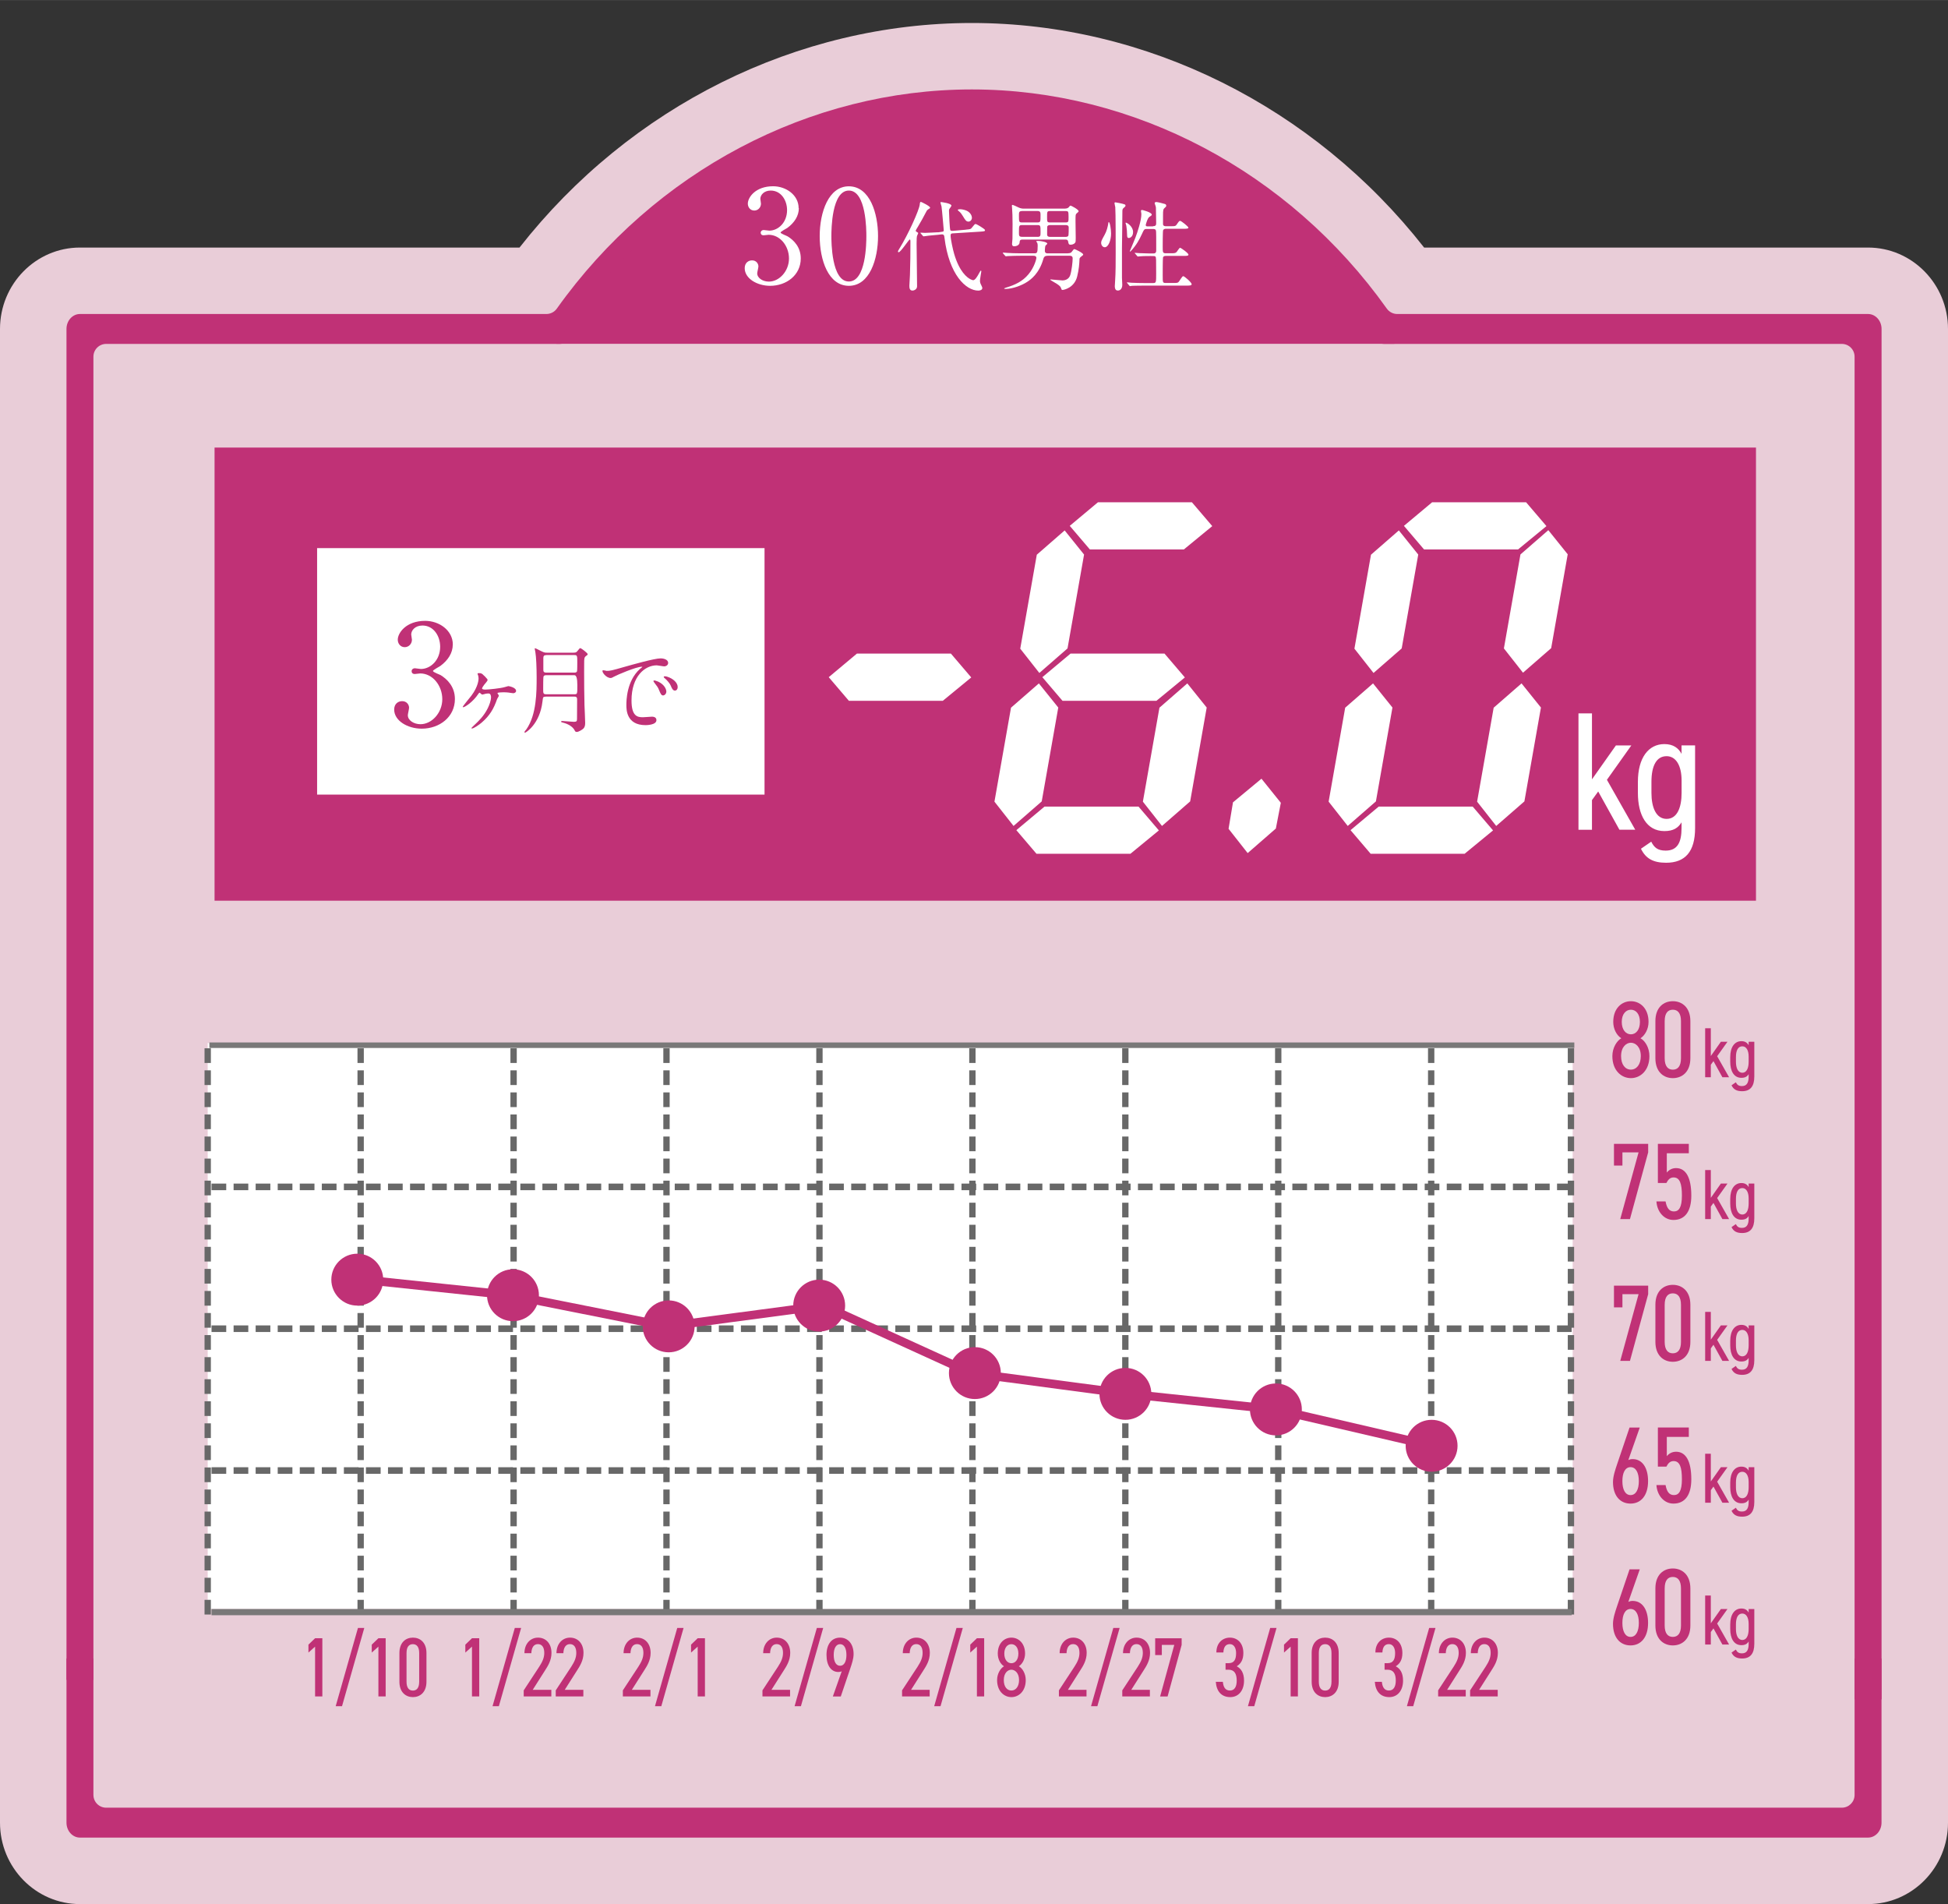 <?xml version="1.0" encoding="UTF-8"?>
<svg id="_レイヤー_2" data-name="レイヤー 2" xmlns="http://www.w3.org/2000/svg" width="132.41mm" height="129.4mm" xmlns:xlink="http://www.w3.org/1999/xlink" viewBox="0 0 375.34 366.79">
  <rect x="0" y="0" width="375.34" height="366.79" fill="#333333" stroke="none"/>
  <defs>
    <style>
      .cls-1 {
        stroke-width: 1.19px;
      }

      .cls-1, .cls-2, .cls-3, .cls-4, .cls-5, .cls-6 {
        fill: none;
      }

      .cls-1, .cls-3, .cls-4, .cls-5, .cls-6 {
        stroke-miterlimit: 10;
      }

      .cls-1, .cls-6 {
        stroke: #797878;
      }

      .cls-7 {
        fill: #c03176;
      }

      .cls-7, .cls-2, .cls-8, .cls-9 {
        stroke-width: 0px;
      }

      .cls-3 {
        stroke-width: 1.27px;
      }

      .cls-3, .cls-4 {
        stroke: #686868;
        stroke-dasharray: 0 0 2.83 1.42;
      }

      .cls-4 {
        stroke-width: 1.22px;
      }

      .cls-5 {
        stroke: #c03176;
        stroke-width: 1.66px;
      }

      .cls-10 {
        clip-path: url(#clippath);
      }

      .cls-8 {
        fill: #e9cdd8;
      }

      .cls-9 {
        fill: #fff;
      }

      .cls-6 {
        stroke-width: 1.06px;
      }
    </style>
    <clipPath id="clippath">
      <rect class="cls-2" x="86.72" width="199.91" height="66.22"/>
    </clipPath>
  </defs>
  <g id="_レイヤー_1-2" data-name="レイヤー 1">
    <g>
      <g>
        <path class="cls-8" d="M359.94,366.79H15.4c-8.49,0-15.4-7.04-15.4-15.68V63.36c0-8.65,6.91-15.68,15.4-15.68h84.7C121.42,20.49,153.61,4.42,187.25,4.42s65.83,16.08,87.15,43.26h85.54c8.49,0,15.4,7.04,15.4,15.68v287.75c0,8.65-6.91,15.68-15.4,15.68ZM359.94,73.29h0,0Z"/>
        <path class="cls-7" d="M357.34,327.35V68.7c0-1.36-1.1-2.46-2.46-2.46h-88.22c-.81,0-1.59-.43-2.08-1.16-17.77-26.36-46.68-42.1-77.32-42.1s-59.55,15.74-77.32,42.1c-.49.72-1.27,1.16-2.08,1.16H20.46c-1.36,0-2.46,1.1-2.46,2.46v254.9h-5.19V63.36c0-1.59,1.16-2.88,2.59-2.88h89.88c.8,0,1.55-.39,2.01-1.04,18.82-26.44,48.71-42.22,79.96-42.22s61.15,15.78,79.96,42.22c.46.65,1.21,1.04,2.01,1.04h90.72c1.43,0,2.6,1.29,2.6,2.88v263.99h-5.19Z"/>
        <path class="cls-7" d="M15.4,353.98c-1.43,0-2.59-1.29-2.59-2.88v-31.61h5.19v26.27c0,1.36,1.1,2.46,2.46,2.46h334.42c1.36,0,2.46-1.1,2.46-2.46v-26.27h5.19v31.61c0,1.59-1.16,2.88-2.6,2.88H15.4Z"/>
      </g>
      <rect class="cls-9" x="40.02" y="200.93" width="263" height="109"/>
      <rect class="cls-7" x="41.34" y="86.21" width="297" height="87.29"/>
      <line class="cls-4" x1="69.49" y1="201.93" x2="69.49" y2="311.11"/>
      <line class="cls-4" x1="40.02" y1="201.93" x2="40.02" y2="311.11"/>
      <line class="cls-4" x1="98.96" y1="201.93" x2="98.96" y2="311.11"/>
      <line class="cls-4" x1="128.42" y1="201.93" x2="128.42" y2="311.11"/>
      <line class="cls-4" x1="157.89" y1="201.93" x2="157.89" y2="311.11"/>
      <line class="cls-4" x1="187.36" y1="201.93" x2="187.36" y2="311.11"/>
      <line class="cls-4" x1="216.83" y1="201.93" x2="216.83" y2="311.11"/>
      <line class="cls-4" x1="246.29" y1="201.93" x2="246.29" y2="311.11"/>
      <line class="cls-4" x1="275.76" y1="201.93" x2="275.76" y2="311.11"/>
      <line class="cls-4" x1="302.69" y1="201.93" x2="302.69" y2="311.11"/>
      <line class="cls-6" x1="40.34" y1="201.34" x2="303.34" y2="201.34"/>
      <line class="cls-1" x1="40.76" y1="310.55" x2="302.83" y2="310.55"/>
      <g>
        <path class="cls-7" d="M312.39,200c-.9-.57-1.55-1.79-1.55-3.15,0-2.62,1.64-3.99,3.4-3.99s3.4,1.36,3.4,3.99c0,1.36-.67,2.58-1.55,3.15.88.48,1.72,1.81,1.72,3.44,0,2.77-1.74,4.24-3.57,4.24s-3.57-1.47-3.57-4.24c0-1.64.88-2.96,1.72-3.44ZM314.24,206.04c1.07,0,1.91-.97,1.91-2.6,0-1.81-1.05-2.58-1.91-2.58s-1.89.78-1.89,2.58c0,1.64.8,2.6,1.89,2.6ZM314.24,199.24c.97,0,1.74-.86,1.74-2.39s-.78-2.35-1.74-2.35-1.76.84-1.76,2.35.78,2.39,1.76,2.39Z"/>
        <path class="cls-7" d="M325.7,203.84c0,2.67-1.62,3.84-3.38,3.84s-3.36-1.18-3.36-3.84v-7.14c0-2.67,1.6-3.84,3.36-3.84s3.38,1.18,3.38,3.84v7.14ZM322.32,194.5c-.95,0-1.57.65-1.57,2.2v7.14c0,1.55.63,2.21,1.57,2.21s1.57-.65,1.57-2.21v-7.14c0-1.55-.63-2.2-1.57-2.2Z"/>
        <path class="cls-7" d="M332.85,200.67l-1.99,2.79,2.3,4.05h-1.29l-1.72-3.11-.51.7v2.41h-1.09v-9.44h1.09v5.35l1.94-2.75h1.26Z"/>
        <path class="cls-7" d="M336.93,200.67h1.09v6.71c0,1.9-.79,2.82-2.35,2.82-1.04,0-1.66-.34-2.04-1.14l.83-.58c.25.48.52.73,1.18.73.94,0,1.29-.66,1.29-1.83v-.47c-.27.45-.66.71-1.4.71-1.45,0-2.15-1.31-2.15-3.09v-.9c0-1.96.86-3.07,2.15-3.07.73,0,1.15.33,1.4.79v-.68ZM336.93,204.53v-1c0-1.23-.47-1.98-1.22-1.98-.82,0-1.23.78-1.23,2.08v.9c0,1.16.37,2.11,1.23,2.11s1.22-.93,1.22-2.11Z"/>
      </g>
      <g>
        <path class="cls-7" d="M310.98,224.52v-4.18h6.59v1.64l-3.51,12.85h-1.87l3.53-12.85h-3.11v2.54h-1.64Z"/>
        <path class="cls-7" d="M321.1,227.88h-1.66v-7.54h5.96v1.81h-4.24v3.72c.38-.48.99-.86,1.78-.86,1.89,0,2.94,1.81,2.94,5.31,0,3-1.2,4.68-3.44,4.68-1.81,0-3.15-1.57-3.28-3.57h1.76c.23,1.22.67,1.93,1.62,1.93s1.53-.78,1.53-3.04-.38-3.51-1.6-3.51c-.73,0-1.09.5-1.39,1.07Z"/>
        <path class="cls-7" d="M332.85,227.99l-1.99,2.79,2.3,4.05h-1.29l-1.72-3.11-.51.7v2.41h-1.09v-9.44h1.09v5.35l1.94-2.75h1.26Z"/>
        <path class="cls-7" d="M336.93,227.99h1.09v6.71c0,1.9-.79,2.82-2.35,2.82-1.04,0-1.66-.34-2.04-1.14l.83-.58c.25.48.52.73,1.18.73.94,0,1.29-.66,1.29-1.83v-.46c-.27.45-.66.71-1.4.71-1.45,0-2.15-1.31-2.15-3.09v-.9c0-1.96.86-3.07,2.15-3.07.73,0,1.15.33,1.4.79v-.68ZM336.93,231.85v-1c0-1.23-.47-1.99-1.22-1.99-.82,0-1.23.78-1.23,2.08v.9c0,1.16.37,2.11,1.23,2.11s1.22-.93,1.22-2.11Z"/>
      </g>
      <g>
        <path class="cls-7" d="M310.98,251.84v-4.18h6.59v1.64l-3.51,12.85h-1.87l3.53-12.85h-3.11v2.54h-1.64Z"/>
        <path class="cls-7" d="M325.7,258.48c0,2.67-1.62,3.84-3.38,3.84s-3.36-1.18-3.36-3.84v-7.14c0-2.67,1.6-3.84,3.36-3.84s3.38,1.18,3.38,3.84v7.14ZM322.32,249.14c-.95,0-1.57.65-1.57,2.21v7.14c0,1.55.63,2.2,1.57,2.2s1.57-.65,1.57-2.2v-7.14c0-1.55-.63-2.21-1.57-2.21Z"/>
        <path class="cls-7" d="M332.85,255.31l-1.99,2.79,2.3,4.05h-1.29l-1.72-3.11-.51.7v2.41h-1.09v-9.44h1.09v5.35l1.94-2.75h1.26Z"/>
        <path class="cls-7" d="M336.93,255.31h1.09v6.71c0,1.9-.79,2.82-2.35,2.82-1.04,0-1.66-.34-2.04-1.14l.83-.58c.25.48.52.73,1.18.73.94,0,1.29-.66,1.29-1.83v-.46c-.27.45-.66.71-1.4.71-1.45,0-2.15-1.31-2.15-3.09v-.9c0-1.96.86-3.07,2.15-3.07.73,0,1.15.33,1.4.79v-.68ZM336.93,259.17v-1c0-1.23-.47-1.99-1.22-1.99-.82,0-1.23.78-1.23,2.08v.9c0,1.16.37,2.11,1.23,2.11s1.22-.93,1.22-2.11Z"/>
      </g>
      <g>
        <path class="cls-7" d="M313.75,281.26c.25-.15.57-.19.84-.19,1.81,0,2.96,1.62,2.96,4.24,0,2.77-1.37,4.33-3.38,4.33s-3.38-1.51-3.38-4.16c0-1.09.44-2.37.8-3.44l2.39-7.05h1.97l-2.21,6.28ZM314.17,288c1.03,0,1.6-1.05,1.6-2.69s-.57-2.69-1.6-2.69-1.57,1.07-1.57,2.69.55,2.69,1.57,2.69Z"/>
        <path class="cls-7" d="M321.1,282.52h-1.66v-7.54h5.96v1.81h-4.24v3.72c.38-.48.99-.86,1.78-.86,1.89,0,2.94,1.81,2.94,5.31,0,3-1.2,4.68-3.44,4.68-1.81,0-3.15-1.58-3.28-3.57h1.76c.23,1.22.67,1.93,1.62,1.93s1.53-.78,1.53-3.04-.38-3.51-1.6-3.51c-.73,0-1.09.5-1.39,1.07Z"/>
        <path class="cls-7" d="M332.85,282.63l-1.99,2.79,2.3,4.05h-1.29l-1.72-3.11-.51.7v2.41h-1.09v-9.44h1.09v5.35l1.94-2.75h1.26Z"/>
        <path class="cls-7" d="M336.93,282.63h1.09v6.71c0,1.9-.79,2.82-2.35,2.82-1.04,0-1.66-.34-2.04-1.14l.83-.58c.25.48.52.73,1.18.73.94,0,1.29-.66,1.29-1.83v-.47c-.27.45-.66.71-1.4.71-1.45,0-2.15-1.31-2.15-3.09v-.9c0-1.96.86-3.07,2.15-3.07.73,0,1.15.33,1.4.79v-.68ZM336.93,286.49v-1c0-1.23-.47-1.98-1.22-1.98-.82,0-1.23.78-1.23,2.08v.9c0,1.16.37,2.11,1.23,2.11s1.22-.93,1.22-2.11Z"/>
      </g>
      <g>
        <path class="cls-7" d="M313.75,308.58c.25-.15.57-.19.84-.19,1.81,0,2.96,1.62,2.96,4.24,0,2.77-1.37,4.33-3.38,4.33s-3.38-1.51-3.38-4.16c0-1.09.44-2.37.8-3.44l2.39-7.05h1.97l-2.21,6.28ZM314.17,315.32c1.03,0,1.6-1.05,1.6-2.69s-.57-2.69-1.6-2.69-1.57,1.07-1.57,2.69.55,2.69,1.57,2.69Z"/>
        <path class="cls-7" d="M325.7,313.12c0,2.67-1.62,3.84-3.38,3.84s-3.36-1.18-3.36-3.84v-7.14c0-2.67,1.6-3.84,3.36-3.84s3.38,1.18,3.38,3.84v7.14ZM322.32,303.77c-.95,0-1.57.65-1.57,2.21v7.14c0,1.55.63,2.2,1.57,2.2s1.57-.65,1.57-2.2v-7.14c0-1.55-.63-2.21-1.57-2.21Z"/>
        <path class="cls-7" d="M332.85,309.95l-1.99,2.79,2.3,4.05h-1.29l-1.72-3.11-.51.7v2.41h-1.09v-9.44h1.09v5.35l1.94-2.75h1.26Z"/>
        <path class="cls-7" d="M336.93,309.95h1.09v6.71c0,1.9-.79,2.82-2.35,2.82-1.04,0-1.66-.34-2.04-1.14l.83-.58c.25.48.52.73,1.18.73.94,0,1.29-.66,1.29-1.83v-.46c-.27.45-.66.71-1.4.71-1.45,0-2.15-1.31-2.15-3.09v-.9c0-1.96.86-3.07,2.15-3.07.73,0,1.15.33,1.4.79v-.68ZM336.93,313.81v-1c0-1.23-.47-1.99-1.22-1.99-.82,0-1.23.78-1.23,2.08v.9c0,1.16.37,2.11,1.23,2.11s1.22-.93,1.22-2.11Z"/>
      </g>
      <line class="cls-3" x1="40.76" y1="228.63" x2="302.83" y2="228.63"/>
      <line class="cls-3" x1="40.76" y1="283.27" x2="302.83" y2="283.27"/>
      <line class="cls-3" x1="40.76" y1="255.95" x2="302.83" y2="255.95"/>
      <g>
        <path class="cls-9" d="M165.12,125.9h18.1l3.92,4.59-5.48,4.5h-18.1l-3.88-4.55,5.44-4.55Z"/>
        <path class="cls-9" d="M203.91,136.27l-3.19,18.1-5.43,4.73-3.68-4.68,3.19-18.1,5.37-4.68,3.73,4.64ZM201.27,155.37h18.1l3.92,4.59-5.48,4.5h-18.1l-3.88-4.55,5.44-4.55ZM208.88,106.8l-3.19,18.1-5.43,4.73-3.68-4.68,3.19-18.1,5.37-4.68,3.73,4.64ZM206.28,125.9h18.1l3.92,4.59-5.48,4.5h-18.1l-3.88-4.55,5.44-4.55ZM211.56,96.75h18.1l3.92,4.59-5.48,4.5h-18.1l-3.88-4.55,5.44-4.55ZM232.51,136.27l-3.19,18.1-5.43,4.73-3.68-4.68,3.19-18.1,5.37-4.68,3.73,4.64Z"/>
        <path class="cls-9" d="M237.57,154.55l5.49-4.55,3.73,4.64-.96,4.96-5.43,4.73-3.68-4.68.85-5.09Z"/>
        <path class="cls-9" d="M268.3,136.27l-3.19,18.1-5.43,4.73-3.68-4.68,3.19-18.1,5.37-4.68,3.73,4.64ZM265.66,155.37h18.1l3.92,4.59-5.48,4.5h-18.1l-3.88-4.55,5.44-4.55ZM273.27,106.8l-3.19,18.1-5.43,4.73-3.68-4.68,3.19-18.1,5.37-4.68,3.73,4.64ZM275.95,96.75h18.1l3.92,4.59-5.48,4.5h-18.1l-3.88-4.55,5.44-4.55ZM296.91,136.27l-3.19,18.1-5.43,4.73-3.68-4.68,3.19-18.1,5.37-4.68,3.73,4.64ZM302.07,106.75l-3.19,18.1-5.43,4.73-3.68-4.68,3.19-18.1,5.37-4.68,3.73,4.64Z"/>
      </g>
      <g>
        <path class="cls-9" d="M314.33,143.58l-4.71,6.63,5.46,9.62h-3.05l-4.09-7.37-1.2,1.66v5.72h-2.6v-22.42h2.6v12.7l4.61-6.53h2.99Z"/>
        <path class="cls-9" d="M324.01,143.58h2.6v15.92c0,4.52-1.88,6.69-5.59,6.69-2.47,0-3.93-.81-4.84-2.7l1.98-1.36c.58,1.14,1.24,1.72,2.79,1.72,2.24,0,3.05-1.56,3.05-4.35v-1.1c-.65,1.07-1.56,1.69-3.31,1.69-3.44,0-5.1-3.12-5.1-7.34v-2.14c0-4.65,2.05-7.28,5.1-7.28,1.72,0,2.73.78,3.31,1.88v-1.62ZM324.01,152.74v-2.37c0-2.92-1.1-4.71-2.89-4.71-1.95,0-2.92,1.85-2.92,4.94v2.14c0,2.76.88,5,2.92,5s2.89-2.21,2.89-5Z"/>
      </g>
      <rect class="cls-9" x="61.1" y="105.58" width="86.21" height="47.48"/>
      <g>
        <path class="cls-7" d="M87.24,124.17c0,1.6-.92,3.03-2.41,4.12-.22.13-1.41.79-1.41.95,0,.24,1.27.68,1.49.81,1.27.79,2.74,2.22,2.74,4.6,0,3.47-2.98,5.71-6.39,5.71-2.71,0-5.31-1.52-5.31-3.68,0-1.11.76-1.62,1.54-1.62.92,0,1.33.73,1.33,1.27,0,.22-.24,1.22-.24,1.44,0,1,1.17,1.73,2.44,1.73,2.17,0,4.2-2.19,4.2-4.82s-1.87-4.96-4.25-4.96c-.14,0-.89.11-1.06.11-.41,0-.6-.24-.6-.54,0-.33.27-.57.62-.57.16,0,.98.14,1.17.14,1.84,0,3.71-1.68,3.71-4.28,0-2.08-1.27-4.09-3.41-4.09-1.44,0-2.17.95-2.17,1.73,0,.14.14.84.14,1,0,.81-.62,1.44-1.38,1.44-.87,0-1.35-.73-1.35-1.44,0-1.3,1.6-3.63,5.28-3.63,2.68,0,5.33,1.81,5.33,4.58Z"/>
        <path class="cls-7" d="M93.34,130.2c.56.6.61.65.61.81,0,.13-.51.72-.65.88-.09.09-.42.6-.42.71,0,.23.49.23.65.23.61,0,2.98-.25,3.69-.47.04-.02.67-.2.72-.2.07,0,1.5.23,1.5.94,0,.23-.27.43-.54.43-.14,0-.79-.11-.94-.13-.31-.04-.67-.05-1.01-.05-.13,0-1.1.02-1.1.16,0,.09.27.4.27.49,0,.11-.29.54-.33.63-.67,1.95-1.45,3.23-2.96,4.54-.49.43-1.55,1.16-1.9,1.16-.04,0-.09-.04-.09-.09s.36-.38.56-.58c.81-.76,1.83-1.72,2.58-3.23.29-.58.63-1.48.63-2.11,0-.09,0-.74-.47-.74-.14,0-.43.02-.56.05-.11.02-.54.16-.63.16-.13,0-.25-.13-.31-.18s-.18-.18-.22-.18c-.09,0-.16.11-.22.18-1.05,1.61-2.64,2.62-2.95,2.62-.05,0-.09-.04-.09-.09,0-.09,1.39-1.79,1.66-2.13,1.39-1.84,1.39-3.22,1.39-3.31,0-.23-.04-.43-.09-.61-.02-.04-.11-.25-.11-.29,0-.13.18-.14.25-.14.47,0,.6.05,1.05.54Z"/>
        <path class="cls-7" d="M105.12,134.2c-.49,0-.49.05-.6.96-.51,4.35-3.23,5.98-3.36,5.98-.07,0-.11-.05-.11-.13,0-.09.33-.47.4-.56,1.95-2.84,1.95-7.19,1.95-10.01,0-1.83-.09-3.94-.24-4.77-.02-.07-.13-.65-.13-.71,0-.04,0-.09.05-.09.09,0,.22.05,1.3.6.51.25.69.25.98.25h5.15c.42,0,.56-.07.74-.31.42-.51.45-.56.56-.56.18,0,1.43.94,1.43,1.17,0,.07-.07.14-.09.16-.34.24-.42.31-.51.52-.09.29-.09.51-.09,2.73s.02,4.3.07,6.43c.02.47.13,2.84.13,3.38,0,.43-.05.81-.34,1.1-.16.16-.88.65-1.28.65-.24,0-.29-.09-.4-.29-.36-.74-1.3-1.26-2.17-1.48-.33-.07-.45-.11-.45-.23,0-.07.11-.11.22-.11.18,0,1.99.16,2.22.16.54,0,.63-.11.63-.56,0-.52.02-3.13.02-3.72,0-.51-.2-.58-.58-.58h-5.51ZM105.25,130.06c-.14,0-.49,0-.54.33-.04.14-.05,1.61-.05,2.33,0,.79,0,1.01.56,1.01h5.46c.56,0,.56-.02.56-1.79q0-1.88-.56-1.88h-5.42ZM105.25,126.19c-.38,0-.56.13-.56.54v2.22c0,.34.02.61.56.61h5.42c.14,0,.4,0,.51-.24.05-.14.05-1.5.05-1.73,0-1.26,0-1.41-.56-1.41h-5.42Z"/>
        <path class="cls-7" d="M116.84,129.23c.76,0,1.03-.07,3.5-.78,1.61-.45,5.75-1.63,6.94-1.63.65,0,1.46.25,1.46.87,0,.47-.47.67-.74.67-.23,0-1.26-.2-1.46-.2-2.29,0-4.86,2.11-4.86,6.77,0,3.04,1.14,3.23,2.2,3.23.27,0,1.55-.11,1.72-.11.56,0,.88.23.88.67,0,.96-1.99.96-2.1.96-3.69,0-3.69-3.02-3.69-3.87,0-.79.02-4.62,2.62-6.96.07-.05.45-.34.45-.38s-.07-.04-.11-.04c-1.05,0-4.79,1.59-5.38,1.93-.23.13-.42.24-.61.24-.9,0-1.77-1.21-1.54-1.46.07-.09.6.07.7.07ZM128.39,133.22c0,.42-.34.74-.63.74-.33,0-.49-.34-.78-1.05-.2-.51-.33-.67-.9-1.41-.05-.07-.18-.25-.18-.33,0-.09.2-.11.36-.07,1.54.42,2.13,1.54,2.13,2.11ZM130.57,132.36c0,.47-.29.67-.52.67-.43,0-.63-.52-.81-.96-.16-.4-.7-1.05-1.19-1.45-.09-.07-.16-.14-.16-.24,0-.11.2-.11.25-.11.14,0,.34.05.45.09,1.07.34,1.99,1.12,1.99,1.99Z"/>
      </g>
      <g>
        <path class="cls-7" d="M62.11,326.79h-1.4v-9.6l-1.28,1.15v-1.53l1.28-1.23h1.4v11.2Z"/>
        <path class="cls-7" d="M64.68,328.67l4.29-15.07h1.22l-4.29,15.07h-1.22Z"/>
        <path class="cls-7" d="M74.31,326.79h-1.4v-9.6l-1.28,1.15v-1.53l1.28-1.23h1.4v11.2Z"/>
        <path class="cls-7" d="M82.17,323.95c0,2.06-1.25,2.97-2.61,2.97s-2.6-.91-2.6-2.97v-5.52c0-2.06,1.23-2.97,2.6-2.97s2.61.91,2.61,2.97v5.52ZM79.55,316.72c-.73,0-1.22.5-1.22,1.71v5.52c0,1.2.49,1.71,1.22,1.71s1.22-.5,1.22-1.71v-5.52c0-1.2-.49-1.71-1.22-1.71Z"/>
        <path class="cls-7" d="M92.34,326.79h-1.4v-9.6l-1.28,1.15v-1.53l1.28-1.23h1.4v11.2Z"/>
        <path class="cls-7" d="M94.9,328.67l4.29-15.07h1.22l-4.29,15.07h-1.22Z"/>
        <path class="cls-7" d="M106.24,326.79h-5.33v-1.17l2.99-4.56c.63-.97.97-1.75.97-2.66,0-1.1-.46-1.69-1.22-1.69s-1.23.6-1.27,1.75h-1.33c0-1.85,1.18-3,2.61-3,1.53,0,2.6,1.15,2.6,2.94,0,1.46-.71,2.55-1.25,3.39l-2.37,3.73h3.59v1.27Z"/>
        <path class="cls-7" d="M112.41,326.79h-5.33v-1.17l2.99-4.56c.63-.97.97-1.75.97-2.66,0-1.1-.46-1.69-1.22-1.69s-1.23.6-1.27,1.75h-1.33c0-1.85,1.18-3,2.61-3,1.53,0,2.6,1.15,2.6,2.94,0,1.46-.71,2.55-1.25,3.39l-2.37,3.73h3.59v1.27Z"/>
        <path class="cls-7" d="M125.34,326.79h-5.33v-1.17l2.99-4.56c.63-.97.97-1.75.97-2.66,0-1.1-.46-1.69-1.22-1.69s-1.23.6-1.27,1.75h-1.33c0-1.85,1.18-3,2.61-3,1.53,0,2.6,1.15,2.6,2.94,0,1.46-.71,2.55-1.25,3.39l-2.37,3.73h3.59v1.27Z"/>
        <path class="cls-7" d="M126.2,328.67l4.29-15.07h1.22l-4.29,15.07h-1.22Z"/>
        <path class="cls-7" d="M135.83,326.79h-1.4v-9.6l-1.28,1.15v-1.53l1.28-1.23h1.4v11.2Z"/>
        <path class="cls-7" d="M152.24,326.79h-5.33v-1.17l2.99-4.56c.63-.97.97-1.75.97-2.66,0-1.1-.46-1.69-1.22-1.69s-1.23.6-1.27,1.75h-1.33c0-1.85,1.18-3,2.61-3,1.53,0,2.6,1.15,2.6,2.94,0,1.46-.71,2.55-1.25,3.39l-2.37,3.73h3.59v1.27Z"/>
        <path class="cls-7" d="M153.1,328.67l4.29-15.07h1.22l-4.29,15.07h-1.22Z"/>
        <path class="cls-7" d="M162.19,321.93c-.2.11-.44.15-.65.15-1.4,0-2.29-1.25-2.29-3.28,0-2.14,1.05-3.34,2.61-3.34s2.61,1.23,2.61,3.17c0,.89-.34,1.88-.62,2.71l-1.85,5.46h-1.53l1.71-4.85ZM161.87,316.72c-.79,0-1.23.81-1.23,2.08s.44,2.08,1.23,2.08,1.22-.83,1.22-2.08-.42-2.08-1.22-2.08Z"/>
        <path class="cls-7" d="M179.14,326.79h-5.33v-1.17l2.99-4.56c.63-.97.97-1.75.97-2.66,0-1.1-.45-1.69-1.22-1.69s-1.23.6-1.27,1.75h-1.33c0-1.85,1.19-3,2.61-3,1.53,0,2.6,1.15,2.6,2.94,0,1.46-.71,2.55-1.25,3.39l-2.37,3.73h3.59v1.27Z"/>
        <path class="cls-7" d="M180,328.67l4.29-15.07h1.22l-4.29,15.07h-1.22Z"/>
        <path class="cls-7" d="M189.63,326.79h-1.4v-9.6l-1.28,1.15v-1.53l1.28-1.23h1.4v11.2Z"/>
        <path class="cls-7" d="M193.45,320.98c-.7-.44-1.2-1.38-1.2-2.44,0-2.03,1.27-3.08,2.63-3.08s2.63,1.06,2.63,3.08c0,1.06-.52,2-1.2,2.44.68.37,1.33,1.4,1.33,2.66,0,2.14-1.35,3.28-2.76,3.28s-2.76-1.14-2.76-3.28c0-1.27.68-2.29,1.33-2.66ZM194.87,325.65c.83,0,1.48-.75,1.48-2.01,0-1.4-.81-2-1.48-2s-1.46.6-1.46,2c0,1.27.62,2.01,1.46,2.01ZM194.87,320.39c.75,0,1.35-.67,1.35-1.85s-.6-1.82-1.35-1.82-1.36.65-1.36,1.82.6,1.85,1.36,1.85Z"/>
        <path class="cls-7" d="M209.36,326.79h-5.33v-1.17l2.99-4.56c.63-.97.97-1.75.97-2.66,0-1.1-.45-1.69-1.22-1.69s-1.23.6-1.27,1.75h-1.33c0-1.85,1.19-3,2.61-3,1.53,0,2.6,1.15,2.6,2.94,0,1.46-.71,2.55-1.25,3.39l-2.37,3.73h3.59v1.27Z"/>
        <path class="cls-7" d="M210.22,328.67l4.29-15.07h1.22l-4.29,15.07h-1.22Z"/>
        <path class="cls-7" d="M221.56,326.79h-5.32v-1.17l2.99-4.56c.63-.97.97-1.75.97-2.66,0-1.1-.46-1.69-1.22-1.69s-1.23.6-1.27,1.75h-1.33c0-1.85,1.19-3,2.61-3,1.53,0,2.6,1.15,2.6,2.94,0,1.46-.71,2.55-1.25,3.39l-2.37,3.73h3.59v1.27Z"/>
        <path class="cls-7" d="M222.58,318.82v-3.23h5.1v1.27l-2.71,9.94h-1.44l2.73-9.94h-2.4v1.96h-1.27Z"/>
        <path class="cls-7" d="M236.15,320.38h.58c1.09,0,1.44-.73,1.44-1.95,0-.96-.41-1.72-1.2-1.72s-1.2.55-1.25,1.61h-1.35c0-1.87,1.23-2.86,2.6-2.86,1.51,0,2.6,1.1,2.6,2.97,0,1.28-.47,2.06-1.28,2.55.84.44,1.41,1.27,1.41,2.76,0,1.9-1.04,3.18-2.65,3.18-1.72,0-2.66-1.14-2.79-2.94h1.36c.1.99.45,1.67,1.36,1.67s1.31-.75,1.31-1.92c0-1.33-.47-2.09-1.57-2.09h-.58v-1.27Z"/>
        <path class="cls-7" d="M240.45,328.67l4.29-15.07h1.22l-4.29,15.07h-1.22Z"/>
        <path class="cls-7" d="M250.08,326.79h-1.4v-9.6l-1.28,1.15v-1.53l1.28-1.23h1.4v11.2Z"/>
        <path class="cls-7" d="M257.94,323.95c0,2.06-1.25,2.97-2.61,2.97s-2.6-.91-2.6-2.97v-5.52c0-2.06,1.23-2.97,2.6-2.97s2.61.91,2.61,2.97v5.52ZM255.33,316.72c-.73,0-1.22.5-1.22,1.71v5.52c0,1.2.49,1.71,1.22,1.71s1.22-.5,1.22-1.71v-5.52c0-1.2-.49-1.71-1.22-1.71Z"/>
        <path class="cls-7" d="M266.78,320.38h.58c1.09,0,1.45-.73,1.45-1.95,0-.96-.41-1.72-1.2-1.72s-1.2.55-1.25,1.61h-1.35c0-1.87,1.23-2.86,2.6-2.86,1.51,0,2.6,1.1,2.6,2.97,0,1.28-.47,2.06-1.28,2.55.84.44,1.41,1.27,1.41,2.76,0,1.9-1.04,3.18-2.65,3.18-1.72,0-2.66-1.14-2.79-2.94h1.36c.1.99.46,1.67,1.36,1.67s1.32-.75,1.32-1.92c0-1.33-.47-2.09-1.58-2.09h-.58v-1.27Z"/>
        <path class="cls-7" d="M271.08,328.67l4.29-15.07h1.22l-4.29,15.07h-1.22Z"/>
        <path class="cls-7" d="M282.42,326.79h-5.32v-1.17l2.99-4.56c.63-.97.97-1.75.97-2.66,0-1.1-.46-1.69-1.22-1.69s-1.23.6-1.27,1.75h-1.33c0-1.85,1.19-3,2.61-3,1.53,0,2.6,1.15,2.6,2.94,0,1.46-.71,2.55-1.25,3.39l-2.37,3.73h3.59v1.27Z"/>
        <path class="cls-7" d="M288.59,326.79h-5.33v-1.17l2.99-4.56c.63-.97.97-1.75.97-2.66,0-1.1-.45-1.69-1.22-1.69s-1.23.6-1.27,1.75h-1.33c0-1.85,1.19-3,2.61-3,1.53,0,2.6,1.15,2.6,2.94,0,1.46-.71,2.55-1.25,3.39l-2.37,3.73h3.59v1.27Z"/>
      </g>
      <polyline class="cls-5" points="69.91 246.5 98.43 249.5 128.54 255.5 158.64 251.5 187.16 264.5 217.27 268.5 245.79 271.5 275.89 278.5"/>
      <g class="cls-10">
        <circle class="cls-7" cx="187.93" cy="116.2" r="94.96"/>
      </g>
      <g>
        <path class="cls-9" d="M153.92,40.1c0,1.47-.85,2.8-2.22,3.8-.2.12-1.3.72-1.3.88,0,.22,1.17.62,1.37.75,1.17.72,2.52,2.05,2.52,4.25,0,3.2-2.75,5.27-5.9,5.27-2.5,0-4.9-1.4-4.9-3.4,0-1.02.7-1.5,1.42-1.5.85,0,1.22.67,1.22,1.17,0,.2-.23,1.12-.23,1.32,0,.92,1.08,1.6,2.25,1.6,2,0,3.87-2.02,3.87-4.45s-1.72-4.57-3.92-4.57c-.12,0-.83.1-.98.1-.37,0-.55-.22-.55-.5,0-.3.25-.52.58-.52.15,0,.9.12,1.08.12,1.7,0,3.42-1.55,3.42-3.95,0-1.92-1.17-3.77-3.15-3.77-1.32,0-2,.88-2,1.6,0,.12.12.78.12.92,0,.75-.58,1.33-1.28,1.33-.8,0-1.25-.67-1.25-1.33,0-1.2,1.47-3.35,4.87-3.35,2.47,0,4.92,1.67,4.92,4.22Z"/>
        <path class="cls-9" d="M163.56,55.05c-3.95,0-5.62-4.97-5.62-9.57s1.7-9.6,5.62-9.6c4.05.02,5.62,5.2,5.62,9.6s-1.6,9.57-5.62,9.57ZM163.56,36.7c-3.32,0-3.37,7.5-3.37,8.77,0,1.02,0,8.77,3.37,8.75,3.32,0,3.37-7.45,3.37-8.75,0-1.05,0-8.77-3.37-8.77Z"/>
        <path class="cls-9" d="M173.15,48.58c-.11,0-.13-.09-.13-.15,0-.08.02-.11.22-.45,1.8-2.89,3.84-7.5,3.97-8.54.04-.38.07-.56.22-.56.09,0,1.78.82,1.78,1.11,0,.11-.09.17-.26.26-.26.15-.38.3-.52.6-.49.94-.99,1.86-1.54,2.77-.17.26-.45.75-.45.82,0,.09.11.17.17.21.26.15.3.17.3.26s-.21.47-.23.56c-.04.19-.07.47-.07,1.46,0,1.16.09,6.91.09,8.21,0,.69-.73.83-.88.83-.6,0-.6-.6-.6-.97,0-.28.11-1.74.11-2.06.08-2.23.09-4.27.09-6.5,0-.08-.02-.3-.11-.32-.17-.04-1.76,2.47-2.17,2.47ZM186.08,44.23c.86-.08.96-.08,1.18-.38.51-.64.56-.71.75-.71.11,0,1.78.94,1.78,1.18,0,.22-.09.24-.99.3l-5.15.32c-.32.02-.49.04-.49.43,0,.67.45,2.75.69,3.54,1.01,3.43,2.49,4.57,3.17,4.89.17.09.41.17.49.17.39,0,.84-.79,1.18-1.42.06-.09.22-.43.3-.43.06,0,.09.06.09.13,0,.06-.26,1.54-.26,1.82,0,.24.04.47.26.88.17.32.19.45.19.53,0,.39-.49.49-.77.49-2.38,0-5.64-3.05-6.52-10.19-.04-.38-.09-.69-.58-.64l-.67.08c-.28.04-1.56.13-1.82.17-.15.02-.84.13-.94.13-.08,0-.09-.04-.17-.11l-.37-.43c-.08-.08-.09-.09-.09-.11,0-.04.04-.06.07-.06.06,0,.67.04.81.04.39,0,2.29-.11,2.4-.11h.19l.56-.08c.41-.06.47-.06.47-.34,0-.02-.34-4.01-.43-4.57-.02-.11-.21-.64-.21-.75,0-.08.09-.08.15-.08.04,0,1.97.22,1.97.69,0,.11-.34.54-.39.62-.08.13-.08.22-.08.39,0,.32.13,3.54.26,3.71.09.15.34.13.47.13l2.51-.22ZM186.3,40.6c.75.38.97,1.03.97,1.33,0,.43-.32.75-.66.75-.45,0-.62-.3-1.09-1.07-.13-.22-.43-.69-.75-.92-.09-.08-.22-.17-.22-.24,0-.13.17-.15.54-.15.24,0,.88.13,1.2.3Z"/>
        <path class="cls-9" d="M205.78,48.78c.24,0,.51-.04.67-.21.09-.08.41-.6.54-.6.15,0,1.72.75,1.72,1.05,0,.11-.15.22-.24.28-.15.11-.45.32-.47.56-.04.99-.11,2-.45,3.39-.52,2.12-2.47,2.6-2.87,2.6-.11,0-.17-.15-.21-.28-.11-.36-.26-.52-.9-.94-.19-.13-1.2-.67-1.2-.75,0-.06.06-.06.09-.06.15,0,1.89.19,2.25.19.56,0,1.24-.24,1.5-1.01.28-.84.47-2.6.47-3.22,0-.51-.38-.52-.56-.52h-4.25c-.45,0-.71.13-.84.62-.82,2.87-2.49,4.01-3.13,4.42-.96.64-2.75,1.35-4.18,1.35-.06,0-.24,0-.24-.09,0-.04.34-.15.38-.17,1.63-.49,3.13-1.14,4.31-2.57,1.12-1.33,1.52-2.94,1.52-3.13,0-.41-.39-.43-.56-.43h-2.55c-.45,0-1.72.02-2.36.06-.06,0-.34.04-.41.04-.06,0-.09-.04-.15-.11l-.38-.43q-.07-.09-.07-.13s.04-.04.07-.04c.11,0,.67.06.81.06.54.04,1.52.08,2.59.08h2.62c.51,0,.64-.06.64-1.48,0-.21-.02-.36-.09-.56-.06-.06-.19-.21-.19-.24,0-.11.28-.11.39-.11.52,0,1.74.21,1.74.54,0,.06-.28.3-.34.36-.09.17-.13.81-.13.99,0,.51.39.51.58.51h3.88ZM205.22,40.17c.28,0,.58-.08.75-.3.17-.24.19-.26.3-.26.17,0,1.56.75,1.56,1.07,0,.11-.17.24-.39.43-.21.17-.21.3-.21,1.52,0,.51.04,2.74.04,3.2,0,.58,0,.81-.15.96-.26.3-.66.34-.84.34-.37,0-.39-.19-.47-.6-.06-.39-.36-.39-.54-.39h-8.23c-.56,0-.56.26-.58.52-.02.54-.56.77-1.05.77-.19,0-.41-.04-.41-.49,0-.15.08-.81.08-.94.02-.82.02-2,.02-2.85,0-1.54-.04-2.23-.09-2.98-.02-.15-.04-.41-.04-.54,0-.08,0-.17.11-.17.13,0,.97.39,1.2.51.41.19.75.21.97.21h7.98ZM196.91,40.65c-.58,0-.58.28-.58.84,0,1.22,0,1.35.58,1.35h2.98c.6,0,.6-.13.6-1.41,0-.51-.02-.79-.6-.79h-2.98ZM199.91,45.62c.58,0,.58-.24.58-.88,0-1.25,0-1.39-.58-1.39h-3c-.58,0-.58.15-.58,1.44,0,.56,0,.82.58.82h3ZM202.31,40.65c-.56,0-.56.13-.56,1.12,0,.92,0,1.07.56,1.07h3.02c.56,0,.56-.15.56-1.07-.02-.99,0-1.12-.56-1.12h-3.02ZM205.33,45.62c.21,0,.39-.02.51-.21.08-.11.08-1.41.08-1.61,0-.45-.45-.45-.58-.45h-3c-.15,0-.47,0-.56.3-.02.09-.02,1.27-.02,1.52,0,.45.43.45.58.45h3Z"/>
        <path class="cls-9" d="M212.86,47.62c-.38,0-.69-.39-.69-.84,0-.36.11-.54.67-1.56.38-.66.62-1.57.73-2.34.02-.09.02-.11.06-.11.24,0,.45,1.42.45,2.21,0,1.29-.51,2.64-1.22,2.64ZM216.18,47.66v5.86c0,.22.06,1.14.06,1.33,0,.77-.41,1.11-.84,1.11-.26,0-.6-.09-.6-.86,0-.09.06-.94.06-1.01.11-1.59.11-3.56.11-5.49,0-1.5,0-7.72-.08-8.71-.02-.11-.15-.66-.15-.77,0-.09.06-.15.19-.15.07,0,1.5.26,1.8.41.06.04.13.09.13.21,0,.17-.13.26-.32.43-.22.17-.28.32-.28.64.02.96-.08,5.83-.08,7.01ZM217.49,45.84c-.32,0-.32-.37-.32-.56,0-.54-.06-1.2-.15-1.8-.02-.09-.15-.47-.15-.54,0-.02.02-.06.06-.06.24,0,1.39.73,1.39,1.8,0,.92-.58,1.16-.83,1.16ZM222.19,43.56c.58,0,.58-.3.58-.66,0-.38-.04-1.97-.04-2.29,0-.62,0-.69-.06-.9-.02-.08-.19-.49-.19-.58,0-.19.21-.22.34-.22.22,0,1.41.3,1.65.38.17.06.24.19.24.32,0,.17-.09.26-.3.43-.28.24-.32.41-.32,1.46v1.71c.06.32.3.36.56.36h.99c.81,0,.9,0,1.22-.52.11-.19.36-.52.51-.52.23,0,1.61,1.11,1.61,1.31,0,.22-.41.22-1.01.22h-3.32c-.17,0-.43.04-.54.28-.08.17-.08,2.9-.08,3.17,0,1.07,0,1.27.6,1.27h.92c.67,0,.92,0,1.16-.24.11-.13.52-.82.67-.82.13,0,1.61,1.01,1.61,1.33,0,.24-.39.24-1.01.24h-3.35c-.15,0-.45,0-.54.3-.06.17-.06,3.13-.06,3.45,0,1.39,0,1.46.6,1.46h1.48c.6,0,.77,0,.97-.17.17-.17.69-1.14.9-1.14.24,0,1.63,1.22,1.63,1.54,0,.28-.41.28-1.03.28h-8.09c-1.63,0-2.17.04-2.36.04-.06.02-.34.06-.39.06-.08,0-.09-.06-.17-.13l-.36-.43c-.04-.06-.08-.09-.08-.11,0-.04.02-.06.06-.06.13,0,.71.08.82.08.92.04,1.69.06,2.57.06h1.59c.6,0,.6-.13.6-1.86,0-2.75,0-3.07-.13-3.22-.11-.13-.21-.13-.92-.13-1.01,0-1.78.02-2.08.06-.06,0-.34.04-.39.04s-.09-.04-.17-.13l-.36-.43c-.08-.08-.08-.09-.08-.11,0-.04.02-.04.06-.04.13,0,.71.06.84.06,1.5.06,2.12.06,2.7.06.54,0,.54-.38.54-.67,0-2.6,0-2.89-.02-3.39-.02-.39-.02-.66-.6-.66h-1.22c-.47,0-.52.11-.94,1.03-.47,1.01-1.03,2.08-2.06,3.17-.07.09-.13.15-.19.15-.04,0-.06-.04-.06-.06,0-.04.92-2.17,1.07-2.59.41-1.07,1.16-3.32,1.16-4.57,0-.09-.08-.54-.08-.62,0-.15.15-.17.23-.17.06,0,1.85.45,1.85.9,0,.13-.06.17-.45.43-.38.22-.71,1.52-.71,1.57,0,.26.22.26.34.26h1.05Z"/>
      </g>
      <circle class="cls-7" cx="68.84" cy="246.5" r="5"/>
      <circle class="cls-7" cx="98.84" cy="249.5" r="5"/>
      <circle class="cls-7" cx="128.84" cy="255.5" r="5"/>
      <circle class="cls-7" cx="157.84" cy="251.5" r="5"/>
      <circle class="cls-7" cx="187.84" cy="264.5" r="5"/>
      <circle class="cls-7" cx="216.84" cy="268.5" r="5"/>
      <circle class="cls-7" cx="245.84" cy="271.5" r="5"/>
      <circle class="cls-7" cx="275.84" cy="278.5" r="5"/>
    </g>
  </g>
</svg>